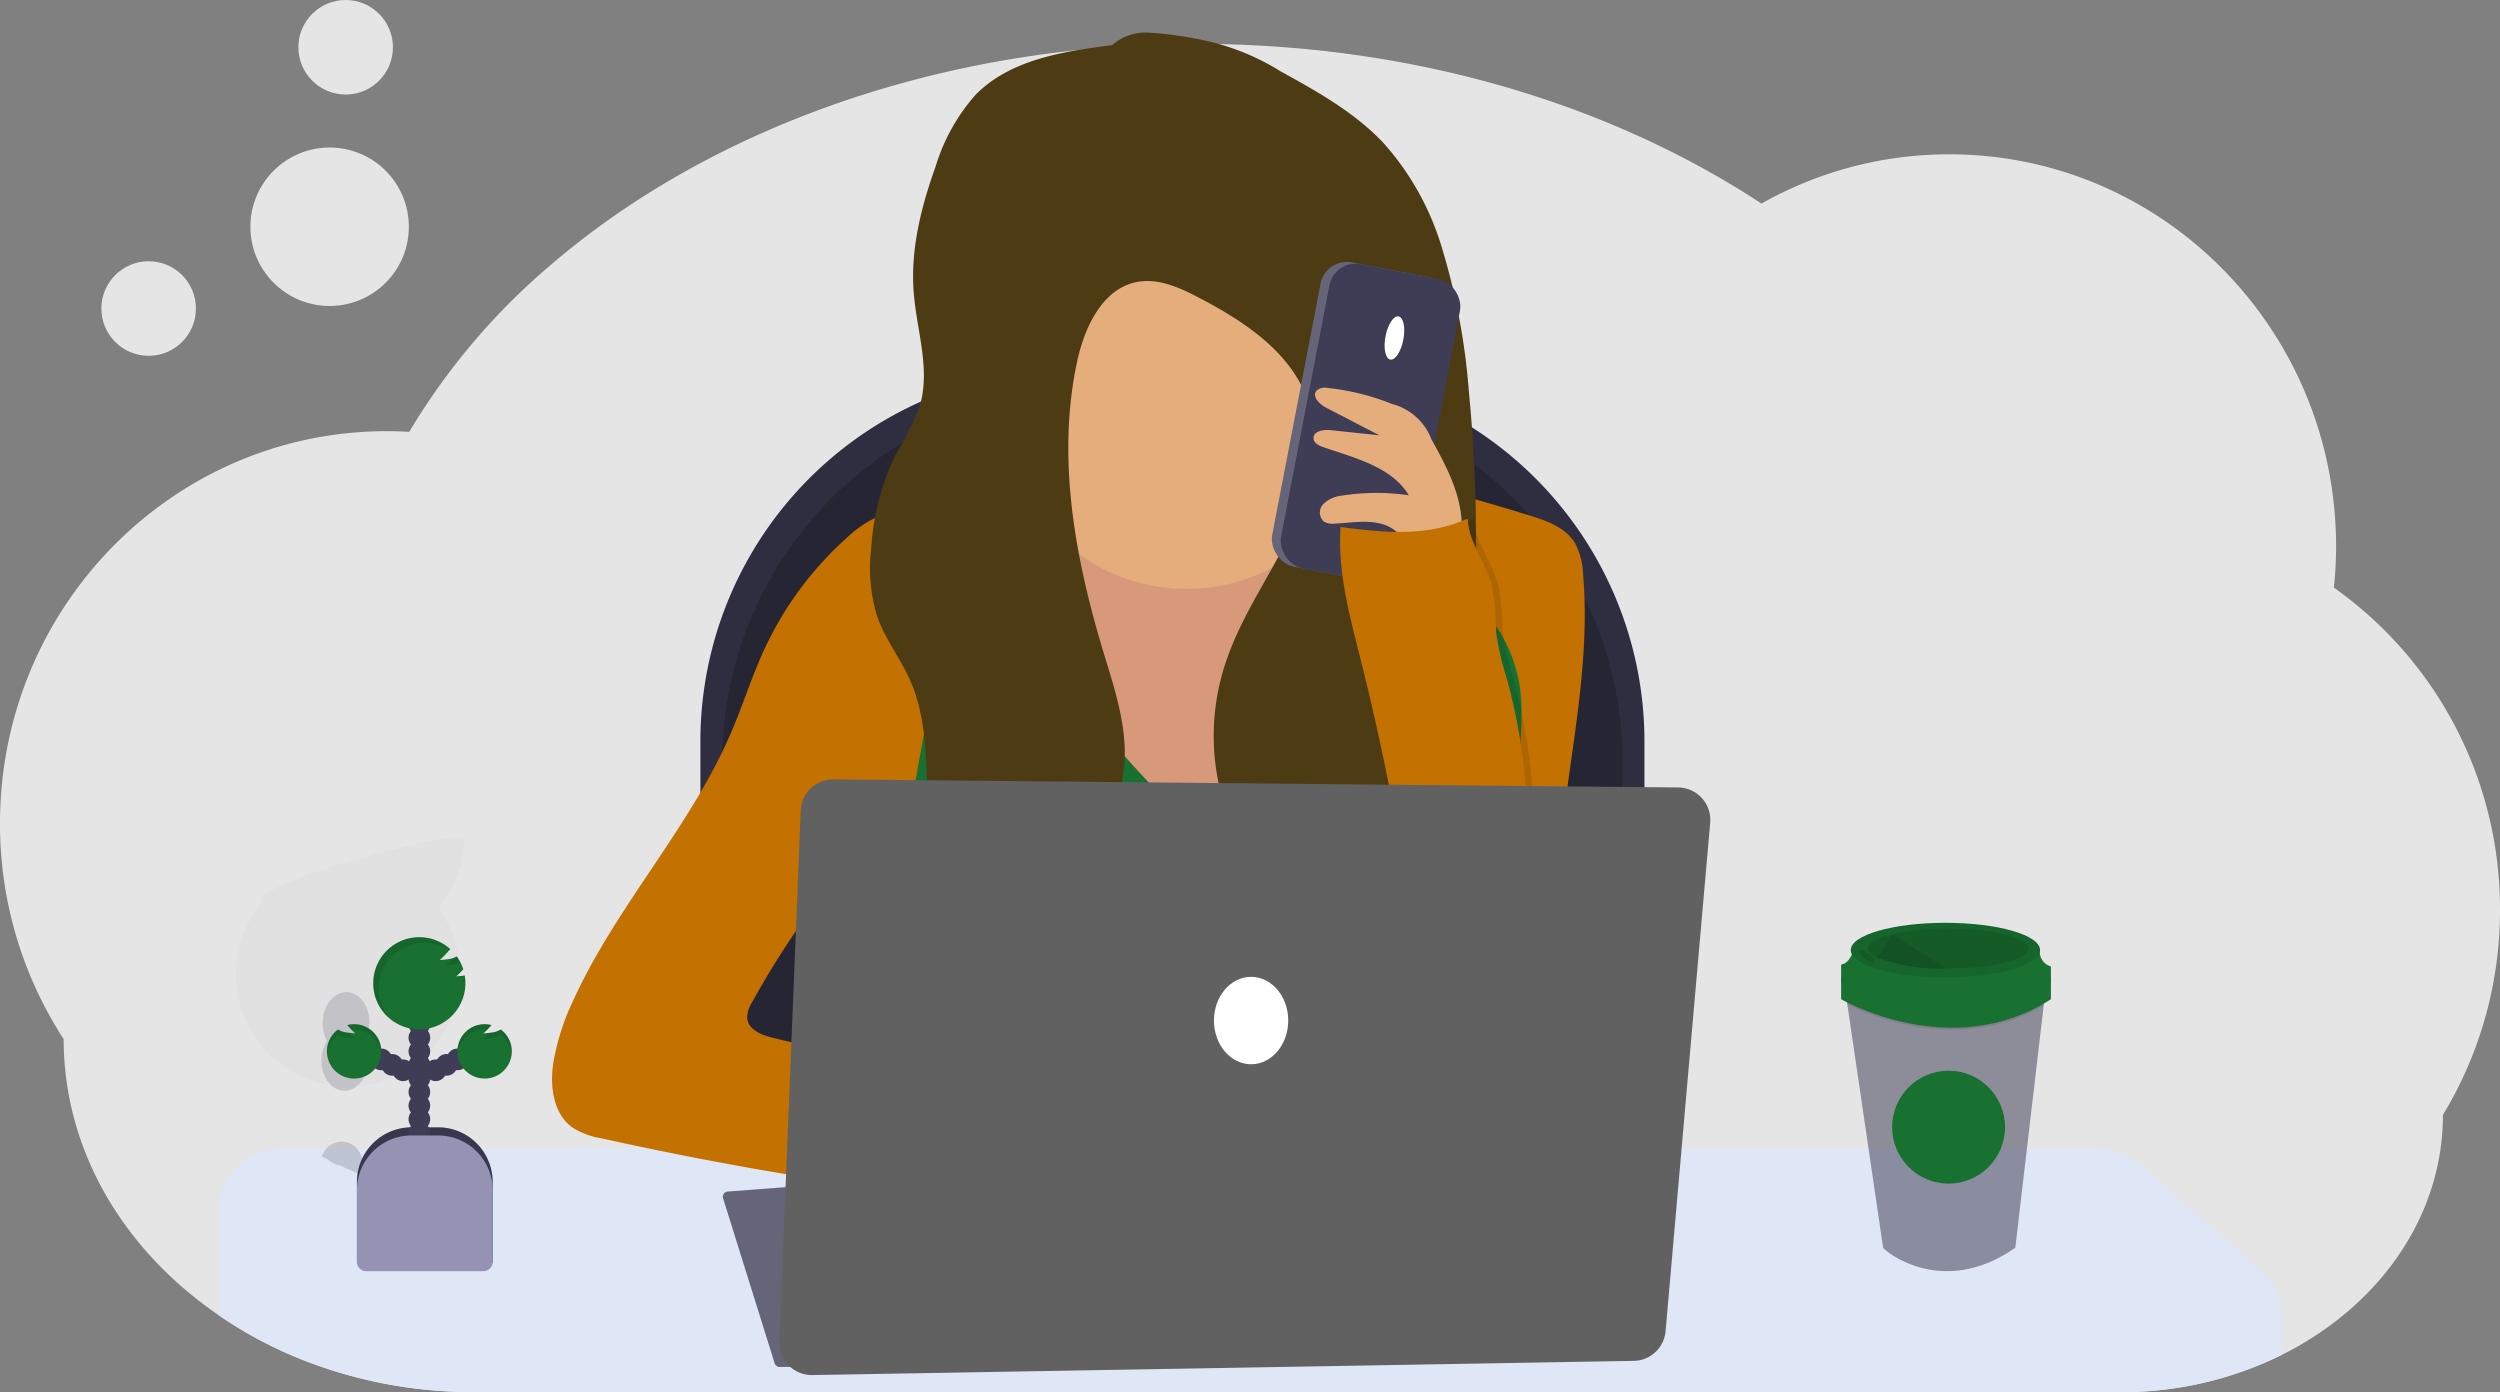 <svg xmlns="http://www.w3.org/2000/svg" width="269.986" height="150.35" viewBox="0 0 269.986 150.35">
    <rect x="0" y="0" width="269.986" height="150.35" fill="#808080" stroke="none"/>
    <defs>
        <style>
            .prefix__cls-1{fill:#e5e5e5}.prefix__cls-5{fill:#c37100}.prefix__cls-6{fill:#656478}.prefix__cls-9{fill:#187031}.prefix__cls-11{fill:#3f3d56}.prefix__cls-12,.prefix__cls-19{opacity:.1}.prefix__cls-13{fill:#e4ad7b}.prefix__cls-15{fill:#fff}
        </style>
    </defs>
    <g id="prefix__Group_1000" data-name="Group 1000">
        <path id="prefix__Path_911" d="M297.986 245.091a42.613 42.613 0 01-6.164 22.156c0 8.17-3.809 15.576-9.988 20.973a34.162 34.162 0 01-4.975 3.606c-.071.045-.144.087-.217.13l-.4.236-.125.073c-.564.319-1.14.625-1.728.913a39.1 39.1 0 01-17.408 4.012H79.252q-2.124 0-4.21-.17a49.832 49.832 0 01-14.41-3.337q-1.35-.533-2.648-1.147-.618-.29-1.225-.6c-.253-.127-.505-.26-.755-.392a44.965 44.965 0 01-4.4-2.676 43.4 43.4 0 01-3.729-2.86c-8.031-6.891-13-16.428-13-26.951A42.6 42.6 0 0128 235.771c0-23.4 18.7-42.365 41.772-42.365.708 0 1.416.021 2.124.059a2.158 2.158 0 01.3.014A71.973 71.973 0 0187.538 175.4c17.049-14.609 41.966-23.817 69.722-23.817 23.322 0 44.64 6.5 60.969 17.245a41.107 41.107 0 0120.284-5.322c23.067 0 41.772 18.967 41.772 42.365a43.656 43.656 0 01-.236 4.432 42.48 42.48 0 0117.936 34.791z" class="prefix__cls-1" data-name="Path 911" transform="translate(-28 -146.841)"/>
        <path id="prefix__Path_913" d="M360.686 169h21.578a40.187 40.187 0 0140.189 40.189v54.448H320.5v-54.45A40.186 40.186 0 01360.686 169z" data-name="Path 913" transform="translate(-244.862 -129.116)" style="fill:#2f2e41"/>
        <path id="prefix__Path_914" d="M370.686 178.28h16.858a40.187 40.187 0 0140.189 40.189v50.065H330.5v-50.068a40.186 40.186 0 0140.186-40.186z" data-name="Path 914" transform="translate(-252.502 -136.206)" style="opacity:.2"/>
        <path id="prefix__Path_915" d="M350.786 675.193v4.121a39.1 39.1 0 01-17.408 4.012H155.652q-2.124 0-4.21-.17a49.833 49.833 0 01-14.41-3.337q-1.35-.533-2.648-1.147-.618-.29-1.225-.6c-.253-.127-.505-.26-.755-.392a44.968 44.968 0 01-4.4-2.672V663.82a6.82 6.82 0 016.82-6.82h196.168a6.821 6.821 0 014.484 1.692l12.98 11.375a6.813 6.813 0 012.33 5.126z" data-name="Path 915" transform="translate(-104.4 -532.981)" style="fill:#dfe6f5"/>
        <path id="prefix__Path_916" d="M334.928 350.64q-7.72.51-15.38 1.652a14.566 14.566 0 00-4.248 1.1 12.462 12.462 0 00-2.818 2.02 37.142 37.142 0 00-8.968 12.161c-1.315 2.867-2.259 5.9-3.5 8.791-4.411 10.325-12.411 18.769-17.068 28.986a25.35 25.35 0 00-2.195 6.924c-.349 2.487.047 5.39 2.091 6.844a8.452 8.452 0 003.214 1.18 387.4 387.4 0 0042.851 7 7.355 7.355 0 01-1.876-6 21.67 21.67 0 011.888-6.2q-12.227-2.7-24.393-5.664c-1.211-.295-2.664-.85-2.813-2.086a3.083 3.083 0 01.543-1.791 96.1 96.1 0 0112.369-17.457c0 6.622-.328 14.1-.328 20.726h76.488a58.529 58.529 0 01-1.614-11.529c-.356-12.687 3.915-25.278 2.806-37.94a7.689 7.689 0 00-.876-3.372c-1.055-1.728-3.16-2.443-5.1-3.033-7.42-2.256-15-4.538-22.751-4.361-2.306.054-4.6.323-6.894.595-6.977.821-14.411.989-21.428 1.454z" class="prefix__cls-5" data-name="Path 916" transform="translate(-221.018 -297.348)"/>
        <path id="prefix__Path_917" d="M358.8 671.554l5.57 17.825a.557.557 0 00.531.389h23.9L383.136 669l-23.85 1.834a.557.557 0 00-.486.72z" class="prefix__cls-6" data-name="Path 917" transform="translate(-280.711 -542.149)"/>
        <path id="prefix__Path_918" d="M477.146 360.069a10.334 10.334 0 01-3.429 1.017l-7.616 1.322a8.471 8.471 0 00-4.184 1.529c-2.336 2-1.831 5.678-1.123 8.671l1.416 6c1.067 4.512 2.157 9.079 4.345 13.167 3.821 7.134 10.83 12.272 18.538 14.748a20.729 20.729 0 008.539 1.145c5.631-.618 10.448-4.633 13.417-9.459s4.383-10.424 5.678-15.942c1.244-5.282 2.426-10.639 2.346-16.067a9.331 9.331 0 00-1.1-4.888c-1.975-3.146-6.452-3.382-10.122-2.8a3.755 3.755 0 01-1.713.019c-1.652-.514-1.69-2.782-2.4-4.357-1.338-2.969-5.308-3.5-8.553-3.226s-8.3.616-11.125 2.454c-2.714 1.76.274 4.828-2.914 6.667z" data-name="Path 918" transform="translate(-358.201 -299.112)" style="fill:#fbbebe"/>
        <path id="prefix__Path_919" d="M477.146 361.36a9.409 9.409 0 01-3.429 1.16l-7.616 1.507a7.855 7.855 0 00-4.184 1.744c-2.336 2.28-1.831 6.477-1.123 9.89l1.416 6.848c1.067 5.147 2.157 10.356 4.345 15.018a33.118 33.118 0 0018.538 16.822 18.375 18.375 0 008.539 1.306c5.631-.705 10.448-5.284 13.417-10.789s4.383-11.89 5.678-18.184c1.244-6.024 2.426-12.135 2.346-18.327a11.891 11.891 0 00-1.1-5.575c-1.975-3.588-6.452-3.858-10.122-3.2a3.305 3.305 0 01-1.713.022c-1.652-.587-1.69-3.174-2.4-4.969-1.338-3.386-5.308-3.987-8.553-3.68s-8.3.7-11.125 2.8c-2.714 2.01.274 5.51-2.914 7.607z" data-name="Path 919" transform="translate(-358.201 -307.11)" style="fill:#d79979"/>
        <path id="prefix__Path_920" d="M457.685 395.618a78.7 78.7 0 003.408 7.266 35.9 35.9 0 003.937 5.013c3.656 4.135 7.359 8.3 11.883 11.451a52.612 52.612 0 0113.067-25.724c1.949-2.093 4.39-4.156 7.25-4.078a9.609 9.609 0 014.89 1.909 17.5 17.5 0 014.4 3.934 15.877 15.877 0 012.832 8.808 46.733 46.733 0 01-.821 9.339l-2.478 15.98a3.643 3.643 0 01-1.1 2.5 3.463 3.463 0 01-1.416.51c-9.008 1.754-18.293.616-27.471.526-10.148-.1-20.577 1.06-30.189-2.169a2.936 2.936 0 01-1.364-.769 2.846 2.846 0 01-.472-1.017c-2.24-7.25-.444-15.04.885-22.51a176.606 176.606 0 002.244-17.884c.04-.54 5.978.654 6.641 1.036 1.807 1.069 3.006 4.061 3.874 5.879z" class="prefix__cls-9" data-name="Path 920" transform="translate(-345.044 -327.897)"/>
        <g id="prefix__Group_996" data-name="Group 996" transform="translate(25.48 90.457)" style="opacity:.2">
            <path id="prefix__Path_921" d="M179.812 657.323a2.808 2.808 0 01-.024.319q-1.35-.533-2.648-1.147a2.148 2.148 0 01-1.225-.6c-.253-.127-.505-.26-.755-.392a3.224 3.224 0 01.191-.345 2.2 2.2 0 014 .123 3.981 3.981 0 01.461 2.042z" class="prefix__cls-11" data-name="Path 921" transform="translate(-165.911 -621.097)"/>
            <ellipse id="prefix__Ellipse_146" cx="3.306" cy="2.525" class="prefix__cls-11" data-name="Ellipse 146" rx="3.306" ry="2.525" transform="rotate(-88.19 18.632 8.916)"/>
            <ellipse id="prefix__Ellipse_147" cx="3.306" cy="2.525" class="prefix__cls-11" data-name="Ellipse 147" rx="3.306" ry="2.525" transform="rotate(-88.19 16.61 6.83)"/>
            <path id="prefix__Path_924" d="M160.638 514.984a12.05 12.05 0 01-2.832 7.4 12.1 12.1 0 11-19-.6c-1.563-2.11 21.875-8.157 21.832-6.8z" class="prefix__cls-12" data-name="Path 924" transform="translate(-135.968 -514.788)"/>
        </g>
        <circle id="prefix__Ellipse_148" cx="5.105" cy="5.105" r="5.105" class="prefix__cls-1" data-name="Ellipse 148" transform="translate(10.948 28.214)"/>
        <circle id="prefix__Ellipse_149" cx="5.105" cy="5.105" r="5.105" class="prefix__cls-1" data-name="Ellipse 149" transform="translate(32.223)"/>
        <circle id="prefix__Ellipse_150" cx="8.555" cy="8.555" r="8.555" class="prefix__cls-1" data-name="Ellipse 150" transform="translate(27.043 15.932)"/>
        <circle id="prefix__Ellipse_151" cx="19.824" cy="19.824" r="19.824" class="prefix__cls-13" data-name="Ellipse 151" transform="translate(108.325 23.954)"/>
        <path id="prefix__Path_925" d="M452.341 147.82c-5.289.67-11 1.555-14.736 5.355a20.835 20.835 0 00-4.324 7.76c-1.562 4.366-2.726 8.968-2.36 13.6.326 4.144 1.86 8.383.618 12.352a33.822 33.822 0 01-2.563 5.124 27.137 27.137 0 00-2.653 10.24 17.8 17.8 0 00.644 7.243c.852 2.454 2.513 4.543 3.566 6.917 1.558 3.507 1.713 7.453 1.834 11.288s.222 7.644.312 11.465c.057 2.4.061 4.975-1.267 6.979 4.906-1.966 9.881-3.972 14.08-7.182s7.6-7.838 8.14-13.1c.439-4.262-1-8.463-2.242-12.565-3.068-10.148-5.05-20.966-2.818-31.329.8-3.731 2.761-7.9 6.516-8.583 2.292-.418 4.578.628 6.643 1.709 4.881 2.554 9.912 5.858 11.729 11.057 1.652 4.7.262 9.938-1.888 14.427s-5.076 8.616-6.747 13.308a24.952 24.952 0 002.419 21.967c4.262 6.341 12.138 10.242 19.711 9.218-.592-2.558-2.45-4.626-3.446-7.056-1.81-4.416-.59-9.494 1.357-13.851s4.6-8.418 5.822-13.044a39.021 39.021 0 00.958-10.028c0-5.3-.262-10.6-.772-15.881a71.861 71.861 0 00-2.969-15.7 29.7 29.7 0 00-6.256-11.13c-3.129-3.325-7.2-5.579-11.2-7.788a25.556 25.556 0 00-7.524-3.144 40.763 40.763 0 00-6.523-.979 5.517 5.517 0 00-4.061 1.351z" data-name="Path 925" transform="translate(-332.245 -142.942)" style="fill:#4d3b13"/>
        <rect id="prefix__Rectangle_493" width="14.361" height="33.451" class="prefix__cls-6" data-name="Rectangle 493" rx="2.9" transform="rotate(10.89 -74.18 764.828)"/>
        <rect id="prefix__Rectangle_494" width="14.361" height="33.451" class="prefix__cls-11" data-name="Rectangle 494" rx="2.9" transform="rotate(10.89 -74.679 769.948)"/>
        <ellipse id="prefix__Ellipse_152" cx="2.372" cy=".979" class="prefix__cls-15" data-name="Ellipse 152" rx="2.372" ry=".979" transform="rotate(-79.05 98.007 -71.081)"/>
        <path id="prefix__Path_926" d="M641.776 314.522a6.219 6.219 0 00-4.269-3.814 25.656 25.656 0 00-7.03-1.735 1.323 1.323 0 00-1.1.3c-.529.621.309 1.466 1.034 1.841l5.763 2.985-5.312-.562c-.772-.083-1.872.127-1.815.9.038.507.595.784 1.076.944 3.41 1.18 7.351 2.105 9.218 5.192a23.856 23.856 0 00-7.467.076 3.159 3.159 0 00-1.8.911 1.319 1.319 0 00.064 1.834 1.852 1.852 0 001.222.236c1.73-.083 3.5-.427 5.166.066s3.136 2.235 2.563 3.868a9.326 9.326 0 004.576-.635c1.5-.708 1.466-2.039 1.374-3.644-.195-3.139-1.755-6.073-3.263-8.763z" class="prefix__cls-13" data-name="Path 926" transform="translate(-487.195 -267.085)"/>
        <path id="prefix__Path_927" d="M651.88 411.672a265.556 265.556 0 00-5.428-27.593c-1.18-4.72-2.521-9.52-2.183-14.377 4.876.621 9.244 1.081 13.738-.911.073 2.551 1.923 4.72 2.6 7.186a31.624 31.624 0 01.458 5.1 31.274 31.274 0 001.163 5.006 61.416 61.416 0 011.565 25.191c-4.175.497-7.753 1.042-11.913.398z" class="prefix__cls-12" data-name="Path 927" transform="translate(-498.788 -312.789)"/>
        <path id="prefix__Path_928" d="M648.88 411.672a265.571 265.571 0 00-5.428-27.593c-1.18-4.72-2.521-9.52-2.183-14.377 4.876.621 9.244 1.081 13.738-.911.073 2.551 1.923 4.72 2.6 7.186a31.617 31.617 0 01.458 5.1 31.28 31.28 0 001.163 5.006 61.413 61.413 0 011.565 25.191c-4.175.497-7.753 1.042-11.913.398z" class="prefix__cls-5" data-name="Path 928" transform="translate(-496.496 -312.789)"/>
        <path id="prefix__Path_929" d="M384.621 548.823l2.31-57.318a3.507 3.507 0 013.54-3.365l91.219.873a3.507 3.507 0 013.457 3.814l-4.819 54.91a3.507 3.507 0 01-3.434 3.2l-88.708 1.534a3.509 3.509 0 01-3.566-3.649z" data-name="Path 929" transform="translate(-300.456 -403.972)" style="fill:#616161"/>
        <ellipse id="prefix__Ellipse_153" cx="4.012" cy="4.72" class="prefix__cls-15" data-name="Ellipse 153" rx="4.012" ry="4.72" transform="translate(131.099 105.493)"/>
        <path id="prefix__Path_930" d="M894.025 584.76l-.189 1.619-3.068 26.163c-8 5.577-14.219.217-14.273 0l-3.866-26.286-.219-1.5z" data-name="Path 930" transform="translate(-673.128 -477.79)" style="fill:rgba(63,61,86,.53)"/>
        <path id="prefix__Path_931" d="M894.025 584.76l-.189 1.619c-9.011 5.239-18.623 1.161-21.207-.123l-.219-1.5z" class="prefix__cls-12" data-name="Path 931" transform="translate(-673.128 -477.79)"/>
        <path id="prefix__Path_932" d="M870.5 578.74v2.36s11.918 6.929 22.656 0v-2.36z" class="prefix__cls-9" data-name="Path 932" transform="translate(-671.669 -473.191)"/>
        <path id="prefix__Path_933" d="M871.885 565.53s-.347 1.593-1.385 1.732v2.008h22.656v-1.8a1.674 1.674 0 01-1.18-1.94z" class="prefix__cls-9" data-name="Path 933" transform="translate(-671.669 -463.098)"/>
        <ellipse id="prefix__Ellipse_154" cx="10.219" cy="2.945" class="prefix__cls-9" data-name="Ellipse 154" rx="10.219" ry="2.945" transform="translate(199.872 99.659)"/>
        <ellipse id="prefix__Ellipse_155" cx="10.219" cy="2.945" class="prefix__cls-12" data-name="Ellipse 155" rx="10.219" ry="2.945" transform="translate(199.872 99.659)"/>
        <path id="prefix__Path_934" d="M900.15 558.57c0 1.18-3.875 2.148-8.659 2.148h-.255a20.092 20.092 0 01-7.4-1.142c-.64-.3-1-.644-1-1.005 0-.6.991-1.142 2.6-1.532a26.777 26.777 0 016.072-.616c4.767 0 8.642.96 8.642 2.147z" class="prefix__cls-12" data-name="Path 934" transform="translate(-681.089 -456.138)"/>
        <path id="prefix__Path_935" d="M894.484 562.689a20.094 20.094 0 01-7.4-1.142l1.582-2.547z" class="prefix__cls-12" data-name="Path 935" transform="translate(-684.336 -458.109)"/>
        <path id="prefix__Path_936" d="M879.1 566.206c-.123-.026-.286.016-.309.139a.3.3 0 00.047.177 2.519 2.519 0 001.128.965.674.674 0 00.257.083.236.236 0 00.236-.123.267.267 0 00-.016-.219.975.975 0 00-.293-.321c-.318-.248-.641-.632-1.05-.701z" class="prefix__cls-12" data-name="Path 936" transform="translate(-678.001 -463.609)"/>
        <circle id="prefix__Ellipse_156" cx="6.096" cy="6.096" r="6.096" class="prefix__cls-9" data-name="Ellipse 156" transform="translate(204.34 115.631)"/>
        <path id="prefix__Path_937" d="M169.23 515.85h2.858a5.9 5.9 0 015.9 5.9v8.767H163.33v-8.767a5.9 5.9 0 015.9-5.9z" class="prefix__cls-11" data-name="Path 937" transform="translate(-124.784 -394.108)"/>
        <path id="prefix__Path_938" d="M169.23 515.85h2.858a5.9 5.9 0 015.9 5.9v8.767H163.33v-8.767a5.9 5.9 0 015.9-5.9z" class="prefix__cls-12" data-name="Path 938" transform="translate(-124.784 -394.108)"/>
        <circle id="prefix__Ellipse_157" cx="1.173" cy="1.173" r="1.173" class="prefix__cls-11" data-name="Ellipse 157" transform="translate(44.116 122.622)"/>
        <circle id="prefix__Ellipse_158" cx="1.173" cy="1.173" r="1.173" class="prefix__cls-11" data-name="Ellipse 158" transform="translate(44.116 121.156)"/>
        <circle id="prefix__Ellipse_159" cx="1.173" cy="1.173" r="1.173" class="prefix__cls-11" data-name="Ellipse 159" transform="translate(44.116 119.688)"/>
        <circle id="prefix__Ellipse_160" cx="1.173" cy="1.173" r="1.173" class="prefix__cls-11" data-name="Ellipse 160" transform="translate(44.116 118.223)"/>
        <circle id="prefix__Ellipse_161" cx="1.173" cy="1.173" r="1.173" class="prefix__cls-11" data-name="Ellipse 161" transform="translate(44.116 116.757)"/>
        <circle id="prefix__Ellipse_162" cx="1.173" cy="1.173" r="1.173" class="prefix__cls-11" data-name="Ellipse 162" transform="translate(44.116 115.292)"/>
        <circle id="prefix__Ellipse_163" cx="1.173" cy="1.173" r="1.173" class="prefix__cls-11" data-name="Ellipse 163" transform="translate(44.116 113.826)"/>
        <circle id="prefix__Ellipse_164" cx="1.173" cy="1.173" r="1.173" class="prefix__cls-11" data-name="Ellipse 164" transform="translate(45.876 114.411)"/>
        <circle id="prefix__Ellipse_165" cx="1.173" cy="1.173" r="1.173" class="prefix__cls-11" data-name="Ellipse 165" transform="translate(47.049 113.826)"/>
        <circle id="prefix__Ellipse_166" cx="1.173" cy="1.173" r="1.173" class="prefix__cls-11" data-name="Ellipse 166" transform="translate(48.222 113.238)"/>
        <circle id="prefix__Ellipse_167" cx="1.173" cy="1.173" r="1.173" class="prefix__cls-11" data-name="Ellipse 167" transform="translate(44.116 112.36)"/>
        <circle id="prefix__Ellipse_168" cx="1.173" cy="1.173" r="1.173" class="prefix__cls-11" data-name="Ellipse 168" transform="translate(44.116 110.895)"/>
        <circle id="prefix__Ellipse_169" cx="1.173" cy="1.173" r="1.173" class="prefix__cls-11" data-name="Ellipse 169" transform="translate(44.116 109.427)"/>
        <circle id="prefix__Ellipse_170" cx="1.173" cy="1.173" r="1.173" class="prefix__cls-11" data-name="Ellipse 170" transform="translate(44.116 107.961)"/>
        <path id="prefix__Path_939" d="M208.628 564.5c-.29.042-.583.073-.876.092a6.744 6.744 0 00.758-.779 5.007 5.007 0 00-.708-1.376 2.412 2.412 0 01-.944.3c-.29.042-.583.073-.876.094a14.63 14.63 0 001.121-1.18 4.977 4.977 0 101.56 2.832z" class="prefix__cls-9" data-name="Path 939" transform="translate(-158.478 -459.151)"/>
        <path id="prefix__Path_940" d="M241.99 600.74a2.284 2.284 0 01-.986.328c-.29.042-.583.076-.876.094a8.591 8.591 0 00.868-.9 2.936 2.936 0 10.994.472z" class="prefix__cls-9" data-name="Path 940" transform="translate(-187.92 -489.56)"/>
        <circle id="prefix__Ellipse_171" cx="1.173" cy="1.173" r="1.173" class="prefix__cls-11" data-name="Ellipse 171" transform="translate(42.357 114.411)"/>
        <circle id="prefix__Ellipse_172" cx="1.173" cy="1.173" r="1.173" class="prefix__cls-11" data-name="Ellipse 172" transform="translate(41.184 113.826)"/>
        <circle id="prefix__Ellipse_173" cx="1.173" cy="1.173" r="1.173" class="prefix__cls-11" data-name="Ellipse 173" transform="translate(40.011 113.238)"/>
        <path id="prefix__Path_941" d="M178.809 600.74a2.275 2.275 0 00.986.328c.29.042.583.076.876.094a8.367 8.367 0 01-.868-.9 2.936 2.936 0 11-.994.472z" class="prefix__cls-9" data-name="Path 941" transform="translate(-142.3 -489.56)"/>
        <path id="prefix__Path_942" d="M169.23 519.58h2.858a5.9 5.9 0 015.9 5.9v7.757a1 1 0 01-1 1h-12.657a1 1 0 01-1-1v-7.757a5.9 5.9 0 015.899-5.9z" data-name="Path 942" transform="translate(-124.784 -396.958)" style="fill:#9592b4"/>
        <g id="prefix__Group_997" class="prefix__cls-19" data-name="Group 997" transform="translate(40.375 101.284)">
            <path id="prefix__Path_943" d="M239.658 579.27a4.446 4.446 0 01-.378.359 3.836 3.836 0 00.4-.035 2.109 2.109 0 00-.022-.324z" data-name="Path 943" transform="translate(-229.793 -574.879)"/>
            <path id="prefix__Path_944" d="M231.82 570.167c.3-.019.585-.05.878-.092a2.83 2.83 0 00.762-.208 5.019 5.019 0 00-.411-.677 1.774 1.774 0 01-.472.2 6.787 6.787 0 01-.757.777z" data-name="Path 944" transform="translate(-224.093 -567.178)"/>
            <path id="prefix__Path_945" d="M199.6 566.172a4.975 4.975 0 017.67-4.191l.076-.08a4.98 4.98 0 10-6.566 7.488 4.956 4.956 0 01-1.18-3.217z" data-name="Path 945" transform="translate(-199.08 -560.665)"/>
        </g>
        <g id="prefix__Group_998" class="prefix__cls-19" data-name="Group 998" transform="translate(49.395 110.602)">
            <path id="prefix__Path_946" d="M249.22 603.585c.293-.019.585-.05.876-.092a2.29 2.29 0 00.986-.33 2.933 2.933 0 011.18 2.077 2.683 2.683 0 00.017-.309 2.922 2.922 0 00-1.18-2.36 2.284 2.284 0 01-.986.328l-.236.031a5.983 5.983 0 01-.656.656z" data-name="Path 946" transform="translate(-246.407 -601.999)"/>
            <path id="prefix__Path_947" d="M240.231 600.735a2.407 2.407 0 01.293.021c.153-.163.3-.338.458-.508a2.926 2.926 0 00-3.682 2.832 2.009 2.009 0 00.014.293 2.931 2.931 0 012.917-2.638z" data-name="Path 947" transform="translate(-237.3 -600.15)"/>
        </g>
        <g id="prefix__Group_999" class="prefix__cls-19" data-name="Group 999" transform="translate(35.313 110.602)">
            <path id="prefix__Path_948" d="M180.688 603.585c-.293-.019-.585-.05-.876-.092a2.277 2.277 0 01-.986-.33 2.933 2.933 0 00-1.18 2.077 2.69 2.69 0 01-.017-.309 2.922 2.922 0 011.18-2.36 2.277 2.277 0 00.986.328l.236.031a5.592 5.592 0 00.657.655z" data-name="Path 948" transform="translate(-177.63 -601.999)"/>
            <path id="prefix__Path_949" d="M187.66 600.735a2.459 2.459 0 00-.3.021c-.151-.163-.3-.337-.455-.507a2.926 2.926 0 013.682 2.832 2.009 2.009 0 01-.014.293 2.931 2.931 0 00-2.913-2.639z" data-name="Path 949" transform="translate(-184.72 -600.15)"/>
        </g>
    </g>
</svg>
